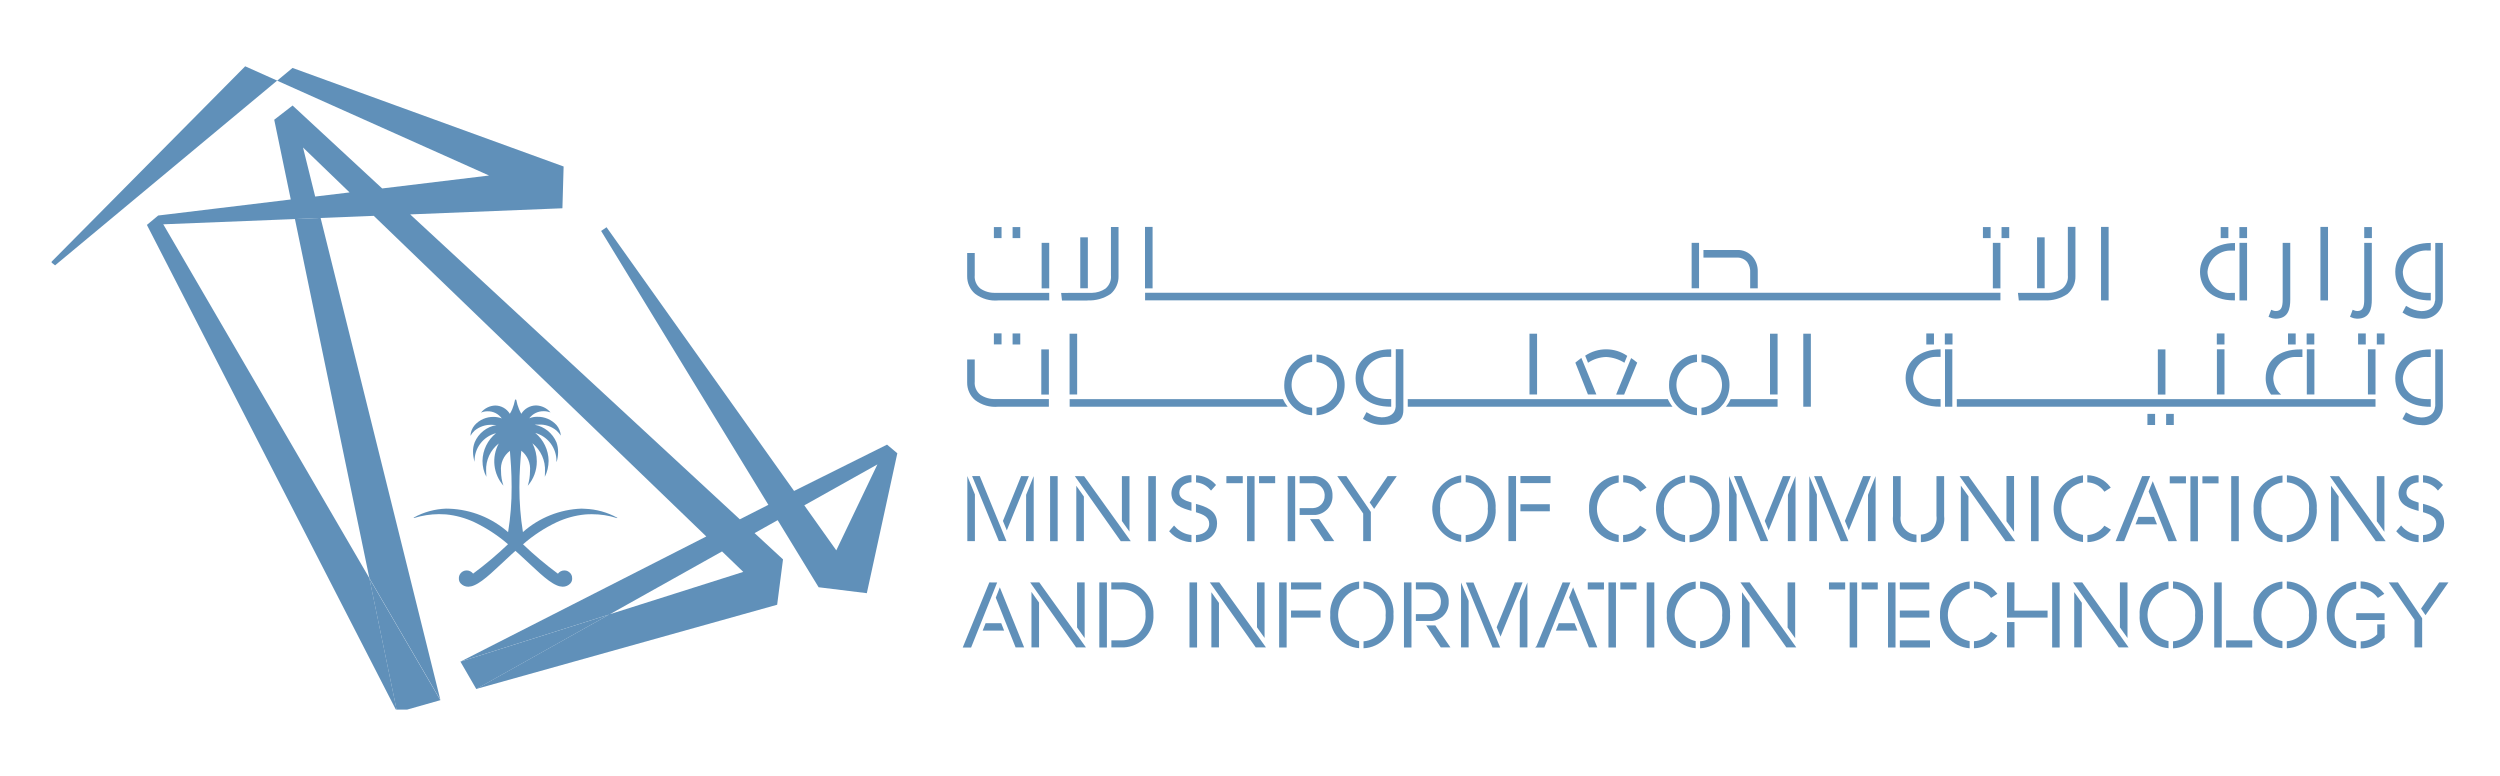 <?xml version="1.0" encoding="utf-8"?>
<!-- Generator: Adobe Illustrator 26.4.1, SVG Export Plug-In . SVG Version: 6.00 Build 0)  -->
<svg version="1.1" id="Group_37" xmlns="http://www.w3.org/2000/svg" xmlns:xlink="http://www.w3.org/1999/xlink" x="0px" y="0px"
	 viewBox="0 0 290 90" style="enable-background:new 0 0 290 90;" xml:space="preserve">
<style type="text/css">
	.st0{fill:#6090B9;}
</style>
<g>
	<g>
		<g>
			<g id="Group_114">
				<path id="Path_324" class="st0" d="M54.14,66.17c-0.07,0-0.13,0.01-0.2,0.02c-0.34,0.08-0.61,0.34-0.69,0.68
					c-0.02,0.07-0.02,0.15-0.02,0.23c-0.01,0.21,0.06,0.41,0.2,0.57c0.23,0.25,0.55,0.39,0.89,0.39C54.55,68.05,54.78,68,55,67.9
					c1.15-0.48,2.59-2,4.34-3.6c0.15-0.13,0.3-0.27,0.45-0.4l0.45,0.4c1.76,1.6,3.2,3.12,4.35,3.6c0.22,0.1,0.45,0.15,0.69,0.16
					c0.34,0,0.66-0.14,0.89-0.39c0.14-0.16,0.21-0.36,0.2-0.57c0-0.08-0.01-0.15-0.02-0.23c-0.08-0.34-0.35-0.6-0.69-0.68
					c-0.07-0.01-0.13-0.02-0.2-0.02c-0.29,0-0.57,0.14-0.74,0.38c-1.42-1.05-2.78-2.19-4.05-3.41c1.18-1.03,2.49-1.89,3.9-2.56
					c1.04-0.48,2.15-0.79,3.29-0.9c0.27-0.03,0.54-0.03,0.82-0.03c0.98,0,1.95,0.15,2.88,0.45h0.01c0.02,0,0.04-0.01,0.04-0.03
					c0-0.01-0.01-0.02-0.02-0.02c-1.15-0.63-2.42-0.98-3.73-1.03l0,0c-0.15-0.01-0.27-0.02-0.4-0.02c-2.51,0.09-4.92,1.05-6.8,2.72
					c-0.28-1.71-0.41-3.45-0.41-5.19c0-1.79,0.13-3.28,0.22-4.25c0.72,0.57,1.1,1.46,1.01,2.38c0,0.57-0.09,1.14-0.26,1.69
					c0.68-0.78,1.05-1.78,1.05-2.82c0-0.74-0.17-1.46-0.51-2.11c0.98,0.8,1.53,2.02,1.46,3.28c0,0.22-0.01,0.43-0.02,0.61
					c0.29-0.57,0.43-1.21,0.44-1.85c-0.02-1.26-0.58-2.44-1.55-3.24c1.47,0.41,2.48,1.76,2.46,3.29c0,0.02,0.01,0.05,0.03,0.06
					c0.1-0.37,0.16-0.76,0.16-1.14s-0.06-0.76-0.19-1.12c-0.45-1.06-1.4-1.83-2.53-2.04c0.16-0.02,0.32-0.02,0.47-0.02
					c0.75-0.03,1.48,0.21,2.06,0.69c0.19,0.18,0.36,0.37,0.51,0.59c-0.04-0.45-0.22-0.89-0.51-1.23c-0.57-0.62-1.37-0.97-2.21-0.95
					c-0.32-0.01-0.64,0.05-0.94,0.17c0.4-0.54,1.03-0.84,1.7-0.82c0.26,0,0.52,0.05,0.76,0.14c-0.42-0.5-1.03-0.79-1.68-0.81
					c-0.7,0.01-1.34,0.37-1.71,0.97c-0.1-0.17-0.18-0.35-0.26-0.53c-0.14-0.34-0.25-0.7-0.32-1.07c-0.01-0.04-0.05-0.07-0.09-0.06
					c-0.03,0.01-0.06,0.03-0.06,0.06c-0.07,0.37-0.18,0.72-0.32,1.07c-0.08,0.19-0.17,0.36-0.28,0.53
					c-0.36-0.59-0.99-0.95-1.68-0.96c-0.65,0.02-1.26,0.32-1.67,0.83c0.24-0.11,0.5-0.16,0.76-0.16c0.66-0.02,1.28,0.3,1.66,0.83
					c-0.3-0.12-0.63-0.18-0.96-0.18c-0.83-0.01-1.62,0.33-2.18,0.95c-0.3,0.35-0.48,0.79-0.5,1.25c0.13-0.23,0.3-0.43,0.49-0.61
					c0.56-0.46,1.26-0.7,1.99-0.67c0.18,0,0.36,0.01,0.54,0.03c-1.13,0.19-2.09,0.95-2.53,2.01c-0.13,0.35-0.2,0.71-0.19,1.08
					c0,0.4,0.07,0.79,0.18,1.18v-0.06c-0.03-1.53,1-2.89,2.49-3.27c-0.97,0.78-1.55,1.96-1.57,3.21c0,0.65,0.15,1.28,0.45,1.85
					c-0.02-0.2-0.03-0.43-0.03-0.69c-0.05-1.24,0.5-2.42,1.47-3.18c-0.86,1.59-0.65,3.54,0.54,4.9c-0.19-0.54-0.28-1.11-0.28-1.69
					c-0.09-0.91,0.3-1.8,1.03-2.35c0.08,0.95,0.2,2.42,0.2,4.19c0.01,1.76-0.13,3.51-0.41,5.24c-1.88-1.66-4.29-2.62-6.8-2.72
					C52,59,51.87,59,51.74,59c-1.31,0.05-2.59,0.4-3.73,1.03c-0.01,0.01-0.02,0.02-0.02,0.03c0,0.02,0.01,0.03,0.03,0.03l0,0h0.01
					c0.93-0.29,1.9-0.44,2.88-0.45c0.27,0,0.54,0.01,0.82,0.03c1.14,0.11,2.25,0.42,3.29,0.9c1.41,0.68,2.73,1.54,3.91,2.56
					c-1.28,1.22-2.63,2.36-4.05,3.41C54.7,66.31,54.43,66.17,54.14,66.17"/>
				<path id="Path_325" class="st0" d="M28.44,7.69L5.99,30.35v0.12l0.4,0.31L32.15,9.35L28.44,7.69z"/>
				<path id="Path_326" class="st0" d="M42.85,67.07l8.24,14.14l-13.9-55.93l-2.98,0.12L42.85,67.07z"/>
				<path id="Path_327" class="st0" d="M47.24,82.31l3.84-1.09l-8.24-14.14L46,82.31H47.24z"/>
				<path id="Path_328" class="st0" d="M104.09,52.58l-1.2-1.01v0.01l-10.78,5.37L70.36,26.36l-0.63,0.43l19.4,31.77l0,0l0,0
					l-3.31,1.68l0,0L47.58,24.87l17.66-0.71l-8.5-3.8l0,0l8.5,3.8l0.14-4.85h-0.01L33.93,7.88l-1.78,1.48l24.58,11l-12.4,1.5l0,0
					l0,0l-10.39-9.62l-2.13,1.65l0,0l1.92,9.25L18.35,25l0,0l-1.31,1.09l0,0L45.91,82.3h0.1l-3.16-15.23L18.94,26.02l0,0l-0.46-0.78
					l0.45,0.78l15.27-0.61l2.97-0.12l0,0l6.19-0.25l-2.82-2.72l0,0l2.82,2.72l4.21-0.17l0,0l-4.21,0.17l38.57,37.19L53.41,76.75
					l17.3-5.48l13.04-7.3l1.66-2.98l-1.66,2.97l2.47,2.38l-15.51,4.92l-15.47,8.66l34.91-9.77l0,0l0.68-5.26l-4.61,1.46l4.61-1.46
					l-3.3-3.05l0,0l2.68-1.5l0,0l3.09-1.72l0,0l-3.09,1.72l4.75,7.78l5.59,0.69l-3.54-4.97l-3.71-5.22l8.48-4.75l-4.77,9.97
					l3.54,4.98L104.09,52.58l-2.3,1.29L104.09,52.58z M36.56,22.8l0.57,2.31L36.56,22.8L36.56,22.8l-1.41-5.69l5.4,5.21L36.56,22.8z
					"/>
				<path id="Path_329" class="st0" d="M53.41,76.75l1.84,3.18l15.46-8.66L53.41,76.75z"/>
				<path id="Path_330" class="st0" d="M184.33,59.01c-0.09,2.01,1.43,3.73,3.44,3.87v-0.83c-1.68-0.31-2.79-1.93-2.47-3.61
					c0.23-1.26,1.22-2.24,2.47-2.47v-0.83C185.77,55.29,184.25,57,184.33,59.01"/>
				<path id="Path_331" class="st0" d="M209.88,62.77h0.88v-5.41l-0.88-2.13V62.77z"/>
				<path id="Path_332" class="st0" d="M195.47,62.07c-1.5-0.19-2.58-1.54-2.44-3.05c-0.15-1.51,0.93-2.86,2.44-3.05v-0.81
					c-2.13,0.29-3.63,2.26-3.34,4.39c0.24,1.74,1.6,3.1,3.34,3.34V62.07z"/>
				<path id="Path_333" class="st0" d="M200.57,62.77h0.88v-5.41l-0.88-2.13V62.77z"/>
				<path id="Path_334" class="st0" d="M112.21,62.77h0.88v-5.41l-0.88-2.14V62.77z"/>
				<path id="Path_335" class="st0" d="M190.18,61.07c-0.45,0.6-1.15,0.96-1.9,0.99v0.83c1.03-0.02,2-0.51,2.63-1.33l0.09-0.12
					l-0.76-0.47L190.18,61.07z"/>
				<path id="Path_336" class="st0" d="M116.75,62.77l-3.1-7.55h-0.89l3.1,7.54L116.75,62.77z"/>
				<rect id="Rectangle_96" x="121.81" y="55.23" class="st0" width="0.88" height="7.55"/>
				<path id="Path_337" class="st0" d="M119.35,55.23h-0.9l-2.11,5.2l0.45,1.09L119.35,55.23z"/>
				<path id="Path_338" class="st0" d="M159.02,62.77v-3.38l-2.84-4.16h-1.06l3.01,4.34v3.2H159.02z"/>
				<path id="Path_339" class="st0" d="M141.06,56.26l-0.07-0.08c-0.58-0.64-1.39-1.02-2.25-1.05v0.83
					c0.64,0.05,1.22,0.36,1.64,0.84l0.1,0.11L141.06,56.26z"/>
				<path id="Path_340" class="st0" d="M154.57,57.49c0.05-1.2-0.89-2.22-2.09-2.27l0,0c-0.08,0-0.17,0-0.25,0.01h-1.47v0.83h1.41
					c0.76-0.06,1.43,0.51,1.49,1.28c0,0.05,0,0.11,0,0.16c0.03,0.76-0.57,1.41-1.33,1.44c-0.05,0-0.11,0-0.16,0h-1.41v0.79h1.88
					C153.77,59.6,154.62,58.62,154.57,57.49"/>
				<path id="Path_341" class="st0" d="M138.73,62.07v0.83c1.79-0.1,2.45-1.18,2.45-2.18c0-1.55-1.34-1.96-2.45-2.27v0.97
					c0.88,0.26,1.54,0.56,1.54,1.35C140.27,61.35,139.85,61.99,138.73,62.07"/>
				<path id="Path_342" class="st0" d="M153.02,60.22h-1.06l1.69,2.55h1.12L153.02,60.22z"/>
				<rect id="Rectangle_97" x="144.66" y="55.23" class="st0" width="0.87" height="7.55"/>
				<rect id="Rectangle_98" x="142.26" y="55.23" class="st0" width="1.9" height="0.82"/>
				<rect id="Rectangle_99" x="149.37" y="55.23" class="st0" width="0.87" height="7.55"/>
				<path id="Path_343" class="st0" d="M125.73,57.6l-0.88-1.25v6.42h0.88V57.6z"/>
				<rect id="Rectangle_100" x="146.05" y="55.23" class="st0" width="1.87" height="0.82"/>
				<path id="Path_344" class="st0" d="M130.14,55.23v5.21l0.88,1.23v-6.44H130.14z"/>
				<path id="Path_345" class="st0" d="M124.68,55.23l5.33,7.55h1.16l-5.41-7.54L124.68,55.23z"/>
				<path id="Path_346" class="st0" d="M138.21,55.94v-0.82c-1.21-0.07-2.26,0.85-2.33,2.06c0,1.39,1.22,1.77,2.33,2.08l0,0v-0.97
					c-0.81-0.23-1.41-0.49-1.41-1.14S137.38,56.01,138.21,55.94"/>
				<path id="Path_347" class="st0" d="M158.88,58.28l0.52,0.75l2.63-3.8h-1.07L158.88,58.28z"/>
				<path id="Path_348" class="st0" d="M138.21,62.06c-0.74-0.07-1.43-0.43-1.92-0.99l-0.1-0.11l-0.57,0.66l0.07,0.08
					c0.64,0.73,1.55,1.16,2.52,1.19V62.06z"/>
				<rect id="Rectangle_101" x="133.2" y="55.23" class="st0" width="0.88" height="7.55"/>
				<path id="Path_349" class="st0" d="M119.91,55.23l-0.88,2.17l-0.01,5.37h0.89V55.23z"/>
				<rect id="Rectangle_102" x="251.69" y="55.25" class="st0" width="1.88" height="0.82"/>
				<path id="Path_350" class="st0" d="M261.42,59.02c-0.14,1.99,1.36,3.72,3.35,3.87v-0.82c-1.5-0.19-2.58-1.54-2.44-3.05
					c-0.15-1.51,0.93-2.86,2.44-3.05v-0.81C262.78,55.3,261.28,57.03,261.42,59.02"/>
				<path id="Path_351" class="st0" d="M252.52,62.77l-2.8-6.95l-0.48,1.19l2.3,5.77L252.52,62.77z"/>
				<path id="Path_352" class="st0" d="M244.04,56.94l0.07,0.1l0.74-0.48l-0.09-0.11c-0.63-0.82-1.6-1.3-2.63-1.33v0.83
					C242.89,55.98,243.59,56.35,244.04,56.94"/>
				<path id="Path_353" class="st0" d="M242.14,62.89c1.04-0.02,2.01-0.51,2.64-1.33l0.09-0.12l-0.76-0.46l-0.07,0.09
					c-0.45,0.6-1.15,0.96-1.9,0.99V62.89z"/>
				<rect id="Rectangle_103" x="235.6" y="55.23" class="st0" width="0.88" height="7.55"/>
				<path id="Path_354" class="st0" d="M210.43,55.23l0.05,0.12l3.02,7.35l0.03,0.08h0.89l-3.1-7.55H210.43z"/>
				<path id="Path_355" class="st0" d="M249.87,59.96h-1.81l-0.34,0.86h2.49L249.87,59.96z"/>
				<path id="Path_356" class="st0" d="M271.28,57.58l-0.88-1.24v6.44h0.88V57.58z"/>
				<rect id="Rectangle_104" x="258.82" y="55.23" class="st0" width="0.88" height="7.55"/>
				<rect id="Rectangle_105" x="255.48" y="55.25" class="st0" width="1.87" height="0.82"/>
				<path id="Path_357" class="st0" d="M276.59,55.23h-0.88v5.23l0.88,1.23V55.23z"/>
				<path id="Path_358" class="st0" d="M270.26,55.23l5.33,7.55h1.15l-5.41-7.54L270.26,55.23z"/>
				<path id="Path_359" class="st0" d="M265.39,55.14l-0.11-0.01v0.82c1.53,0.11,2.68,1.45,2.57,2.98c0,0.03,0,0.05-0.01,0.08
					c0.15,1.54-0.97,2.91-2.51,3.06l-0.06,0.01v0.82c2.01-0.08,3.56-1.78,3.48-3.79l-0.01-0.1
					C268.89,57.02,267.39,55.28,265.39,55.14"/>
				<path id="Path_360" class="st0" d="M248.49,55.23l-3.01,7.37l-0.07,0.17h0.99l3.02-7.55L248.49,55.23z"/>
				<rect id="Rectangle_106" x="254.09" y="55.25" class="st0" width="0.87" height="7.54"/>
				<path id="Path_361" class="st0" d="M220.46,60.04c0-0.07,0.01-0.13,0.02-0.2v-4.61h-0.89v4.62c-0.18,1.5,0.89,2.85,2.39,3.03
					c0.11,0.01,0.22,0.02,0.33,0.02v-0.88C221.25,61.98,220.42,61.09,220.46,60.04L220.46,60.04"/>
				<path id="Path_362" class="st0" d="M233.63,61.69v-6.47h-0.88v5.24L233.63,61.69z"/>
				<path id="Path_363" class="st0" d="M204.23,62.77h0.89l-3.1-7.55h-0.89l3.07,7.47L204.23,62.77z"/>
				<path id="Path_364" class="st0" d="M241.63,62.05c-1.68-0.31-2.79-1.93-2.47-3.61c0.23-1.26,1.22-2.24,2.47-2.47v-0.83
					c-2.14,0.27-3.65,2.22-3.38,4.36c0.22,1.76,1.61,3.15,3.38,3.38V62.05z"/>
				<path id="Path_365" class="st0" d="M207.06,56.86l0.66-1.63h-0.9l-2.11,5.2l0.45,1.09L207.06,56.86z"/>
				<path id="Path_366" class="st0" d="M225.52,59.85v-4.62h-0.89v4.61c0.15,1.04-0.58,2.01-1.62,2.15l0,0
					c-0.06,0.01-0.13,0.01-0.19,0.02v0.88c1.5,0,2.72-1.21,2.72-2.71C225.54,60.06,225.53,59.95,225.52,59.85"/>
				<path id="Path_367" class="st0" d="M217.02,55.23h-0.9l-2.11,5.2l0.45,1.09l1.9-4.65L217.02,55.23z"/>
				<path id="Path_368" class="st0" d="M208.28,55.23l-0.88,2.17l-0.01,5.37h0.89V55.23z"/>
				<path id="Path_369" class="st0" d="M170.07,62.07l-0.05,0.01v0.81c2.01-0.08,3.56-1.78,3.48-3.79c0-0.03,0-0.07-0.01-0.1
					c0.14-2-1.37-3.74-3.37-3.88l0,0c-0.04,0-0.07,0-0.1-0.01v0.83c1.53,0.11,2.68,1.45,2.57,2.98l0,0c0,0.03,0,0.05-0.01,0.07
					C172.73,60.54,171.6,61.92,170.07,62.07"/>
				<path id="Path_370" class="st0" d="M216.68,62.77h0.89v-7.54l-0.88,2.17L216.68,62.77z"/>
				<path id="Path_371" class="st0" d="M169.5,55.96v-0.82c-2.13,0.3-3.62,2.27-3.32,4.4c0.24,1.73,1.6,3.08,3.32,3.32v-0.82
					c-1.51-0.18-2.59-1.54-2.44-3.05C166.91,57.5,167.99,56.14,169.5,55.96"/>
				<path id="Path_372" class="st0" d="M188.29,55.12v0.83c0.75,0.03,1.44,0.4,1.9,0.99l0.07,0.1l0.74-0.48l-0.09-0.11
					C190.29,55.63,189.33,55.14,188.29,55.12"/>
				<path id="Path_373" class="st0" d="M196.03,62.08h-0.04v0.82c2.01-0.08,3.56-1.78,3.48-3.79c0-0.03,0-0.07,0-0.1
					c0.14-2-1.37-3.74-3.37-3.88H196l0,0v0.82c1.53,0.11,2.68,1.45,2.57,2.98l0,0c0,0.02,0,0.05-0.01,0.07
					c0.15,1.54-0.98,2.91-2.52,3.06l0,0"/>
				<rect id="Rectangle_107" x="176.37" y="55.22" class="st0" width="3.49" height="0.82"/>
				<path id="Path_374" class="st0" d="M228.36,55.23h-1.05l5.33,7.55h1.13L228.36,55.23z"/>
				<path id="Path_375" class="st0" d="M227.46,56.33v6.44h0.88v-5.2L227.46,56.33z"/>
				<rect id="Rectangle_108" x="174.98" y="55.22" class="st0" width="0.88" height="7.55"/>
				<rect id="Rectangle_109" x="176.37" y="58.49" class="st0" width="3.41" height="0.82"/>
				<path id="Path_376" class="st0" d="M280.56,55.95v-0.82c-1.21-0.08-2.26,0.85-2.33,2.06l0,0c0,1.39,1.22,1.77,2.33,2.08V58.3
					c-0.81-0.24-1.41-0.49-1.41-1.14S279.72,56.01,280.56,55.95"/>
				<path id="Path_377" class="st0" d="M281.07,55.13v0.83c0.64,0.05,1.23,0.36,1.64,0.84l0.09,0.11l0.59-0.65l-0.08-0.08
					C282.74,55.54,281.93,55.17,281.07,55.13"/>
				<path id="Path_378" class="st0" d="M278.53,60.95l-0.57,0.67l0.07,0.08c0.64,0.73,1.55,1.17,2.53,1.19v-0.83
					c-0.75-0.07-1.44-0.43-1.93-0.99L278.53,60.95z"/>
				<path id="Path_379" class="st0" d="M283.52,60.71c0-1.55-1.34-1.96-2.45-2.27v0.97c0.88,0.26,1.54,0.56,1.54,1.35
					c0,0.59-0.41,1.24-1.54,1.31v0.83C282.87,62.8,283.52,61.72,283.52,60.71"/>
				<rect id="Rectangle_110" x="137.98" y="67.56" class="st0" width="0.88" height="7.55"/>
				<rect id="Rectangle_111" x="191.02" y="67.56" class="st0" width="0.88" height="7.55"/>
				<path id="Path_380" class="st0" d="M277.09,67.56l2.99,4.34v3.2h0.89v-3.38l-2.81-4.16H277.09z"/>
				<path id="Path_381" class="st0" d="M282.95,67.56l-2.11,3.04l0.52,0.76l2.66-3.8H282.95z"/>
				<path id="Path_382" class="st0" d="M170.03,67.56l0.05,0.12l3.02,7.35l0.03,0.08h0.89l-3.1-7.54h-0.89V67.56z"/>
				<path id="Path_383" class="st0" d="M175.72,67.56l-2.11,5.2l0.45,1.09l1.9-4.65l0.66-1.64L175.72,67.56z"/>
				<path id="Path_384" class="st0" d="M169.48,67.56v7.54h0.88v-5.41L169.48,67.56L169.48,67.56z"/>
				<path id="Path_385" class="st0" d="M176.29,75.1h0.89v-7.54l-0.88,2.17L176.29,75.1z"/>
				<rect id="Rectangle_112" x="186.58" y="67.56" class="st0" width="0.87" height="7.55"/>
				<rect id="Rectangle_113" x="187.96" y="67.56" class="st0" width="1.87" height="0.82"/>
				<rect id="Rectangle_114" x="184.18" y="67.56" class="st0" width="1.88" height="0.82"/>
				<path id="Path_386" class="st0" d="M154.31,71.33c-0.14,1.99,1.36,3.71,3.35,3.86v-0.82c-1.68-0.38-2.74-2.05-2.36-3.73
					c0.27-1.18,1.18-2.09,2.36-2.36v-0.82C155.67,67.62,154.18,69.34,154.31,71.33"/>
				<path id="Path_387" class="st0" d="M158.28,67.46l-0.11-0.01v0.82c1.53,0.11,2.69,1.45,2.57,2.99l0,0c0,0.02,0,0.05-0.01,0.07
					c0.15,1.54-0.97,2.91-2.51,3.06h-0.01h-0.04v0.81c2-0.08,3.56-1.77,3.48-3.78c0-0.04,0-0.07-0.01-0.11
					C161.79,69.33,160.28,67.59,158.28,67.46"/>
				<path id="Path_388" class="st0" d="M193.35,71.33c-0.13,1.99,1.36,3.71,3.35,3.86v-0.82c-1.68-0.38-2.74-2.05-2.36-3.73
					c0.27-1.18,1.18-2.09,2.36-2.36v-0.82C194.71,67.62,193.21,69.34,193.35,71.33"/>
				<path id="Path_389" class="st0" d="M197.32,67.46l-0.11-0.01v0.82c1.53,0.11,2.69,1.45,2.57,2.99l0,0c0,0.02,0,0.05-0.01,0.07
					c0.15,1.54-0.97,2.91-2.51,3.06h-0.01h-0.04v0.81c2-0.08,3.56-1.77,3.48-3.78c0-0.04,0-0.07-0.01-0.11
					C200.83,69.33,199.32,67.59,197.32,67.46"/>
				<rect id="Rectangle_115" x="220.38" y="74.28" class="st0" width="3.5" height="0.83"/>
				<path id="Path_390" class="st0" d="M115.51,69.33l2.3,5.77h0.99l-2.82-6.97L115.51,69.33z"/>
				<path id="Path_391" class="st0" d="M114.33,72.29l-0.34,0.86h2.49l-0.34-0.86H114.33z"/>
				<path id="Path_392" class="st0" d="M114.76,67.56l-3.01,7.37l-0.07,0.18h0.97l3.02-7.54L114.76,67.56z"/>
				<path id="Path_393" class="st0" d="M125.82,67.56h-0.88v5.23l0.88,1.23V67.56z"/>
				<path id="Path_394" class="st0" d="M119.5,67.56l5.33,7.54h1.14l-5.41-7.54H119.5z"/>
				<path id="Path_395" class="st0" d="M119.65,75.1h0.88v-5.2l-0.88-1.24V75.1z"/>
				<path id="Path_396" class="st0" d="M202.07,75.1h0.88v-5.16l-0.88-1.25V75.1z"/>
				<path id="Path_397" class="st0" d="M208.24,67.56h-0.88v5.24l0.88,1.23V67.56z"/>
				<path id="Path_398" class="st0" d="M201.89,67.56l5.29,7.49l0.04,0.05h1.15l-5.41-7.54H201.89z"/>
				<path id="Path_399" class="st0" d="M245.91,72.78l0.88,1.23v-6.45h-0.88V72.78z"/>
				<path id="Path_400" class="st0" d="M240.47,67.56l5.3,7.54h1.15l-5.38-7.54H240.47z"/>
				<path id="Path_401" class="st0" d="M240.61,75.1h0.88v-5.18l-0.88-1.24V75.1z"/>
				<path id="Path_402" class="st0" d="M145.81,67.56v5.21l0.88,1.23v-6.44H145.81z"/>
				<path id="Path_403" class="st0" d="M140.52,75.1h0.88v-5.16l-0.88-1.24V75.1z"/>
				<path id="Path_404" class="st0" d="M140.34,67.56l5.29,7.49l0.04,0.05h1.18l-5.41-7.54H140.34z"/>
				<rect id="Rectangle_116" x="127.52" y="67.56" class="st0" width="0.88" height="7.55"/>
				<path id="Path_405" class="st0" d="M130.39,67.55c-0.14-0.01-0.27,0-0.41,0.01h-1.07v0.82h1.07c1.51-0.09,2.81,1.05,2.9,2.56
					l0,0c0.01,0.1,0.01,0.21,0,0.32c0.14,1.53-0.99,2.88-2.51,3.01l0,0c-0.13,0.01-0.26,0.01-0.38,0.01h-1.07v0.82h1.07
					c2,0.11,3.71-1.42,3.81-3.42l0,0c0.01-0.14,0.01-0.28,0-0.42C133.87,69.29,132.35,67.63,130.39,67.55"/>
				<rect id="Rectangle_117" x="148.38" y="67.56" class="st0" width="0.87" height="7.55"/>
				<rect id="Rectangle_118" x="149.76" y="67.56" class="st0" width="3.5" height="0.82"/>
				<rect id="Rectangle_119" x="149.76" y="70.82" class="st0" width="3.42" height="0.82"/>
				<path id="Path_406" class="st0" d="M168.05,69.82c0.05-1.2-0.89-2.22-2.09-2.27l0,0c-0.08,0-0.17,0-0.25,0h-1.47v0.82h1.41
					c0.76-0.06,1.43,0.51,1.49,1.28c0,0.05,0,0.11,0,0.16c0.03,0.76-0.56,1.4-1.33,1.43l0,0c-0.05,0-0.11,0-0.16,0h-1.41v0.79h1.88
					C167.25,71.93,168.1,70.96,168.05,69.82"/>
				<path id="Path_407" class="st0" d="M165.44,72.55l1.69,2.55h1.12l-1.75-2.55H165.44z"/>
				<rect id="Rectangle_120" x="162.86" y="67.56" class="st0" width="0.87" height="7.55"/>
				<path id="Path_408" class="st0" d="M180.82,72.29l-0.34,0.86h2.51l-0.34-0.86H180.82z"/>
				<path id="Path_409" class="st0" d="M182.01,69.31l2.31,5.79h0.97l-2.81-6.97L182.01,69.31z"/>
				<path id="Path_410" class="st0" d="M181.26,67.56l-3.02,7.37l-0.16,0.18h1.06l3.02-7.54L181.26,67.56z"/>
				<path id="Path_411" class="st0" d="M233.68,67.55h-0.87v4.09h4.71v-0.81h-3.85L233.68,67.55L233.68,67.55z"/>
				<rect id="Rectangle_121" x="232.81" y="72.16" class="st0" width="0.87" height="2.94"/>
				<path id="Path_412" class="st0" d="M275.83,69.36l0.75-0.48l-0.09-0.11c-0.64-0.82-1.62-1.31-2.66-1.33v0.82
					c0.76,0.03,1.46,0.4,1.92,1L275.83,69.36z"/>
				<rect id="Rectangle_122" x="273.32" y="71.13" class="st0" width="3.29" height="0.79"/>
				<path id="Path_413" class="st0" d="M275.76,73.58c-0.51,0.52-1.2,0.81-1.92,0.82v0.82c1.05,0.01,2.05-0.44,2.75-1.23l0.03-0.04
					v-1.52h-0.86V73.58z"/>
				<path id="Path_414" class="st0" d="M269.91,71.34c-0.09,2,1.42,3.7,3.41,3.86v-0.83c-1.68-0.33-2.77-1.96-2.44-3.63
					c0.24-1.23,1.21-2.19,2.44-2.44v-0.83C271.33,67.63,269.82,69.34,269.91,71.34"/>
				<rect id="Rectangle_123" x="258.23" y="74.28" class="st0" width="3.03" height="0.83"/>
				<rect id="Rectangle_124" x="214.56" y="67.56" class="st0" width="0.87" height="7.55"/>
				<rect id="Rectangle_125" x="215.95" y="67.56" class="st0" width="1.87" height="0.82"/>
				<rect id="Rectangle_126" x="212.16" y="67.56" class="st0" width="1.88" height="0.82"/>
				<rect id="Rectangle_127" x="219.01" y="67.56" class="st0" width="0.87" height="7.55"/>
				<rect id="Rectangle_128" x="220.38" y="70.82" class="st0" width="3.42" height="0.82"/>
				<rect id="Rectangle_129" x="220.38" y="67.56" class="st0" width="3.42" height="0.82"/>
				<rect id="Rectangle_130" x="238.05" y="67.56" class="st0" width="0.87" height="7.55"/>
				<rect id="Rectangle_131" x="256.85" y="67.56" class="st0" width="0.87" height="7.55"/>
				<path id="Path_415" class="st0" d="M261.41,71.33c-0.14,1.99,1.36,3.72,3.35,3.86v-0.82c-1.68-0.38-2.74-2.05-2.36-3.73
					c0.27-1.18,1.18-2.09,2.36-2.36v-0.82C262.77,67.61,261.27,69.34,261.41,71.33"/>
				<path id="Path_416" class="st0" d="M265.37,67.45l-0.1-0.01v0.83c1.53,0.11,2.68,1.45,2.57,2.98c0,0.03,0,0.05-0.01,0.07
					c0.15,1.54-0.97,2.91-2.51,3.06h-0.01h-0.04v0.82c2.01-0.08,3.56-1.78,3.48-3.79l0,0l-0.01-0.1
					C268.88,69.32,267.37,67.58,265.37,67.45"/>
				<path id="Path_417" class="st0" d="M248.2,71.33c-0.14,1.99,1.36,3.71,3.35,3.86v-0.82c-1.68-0.38-2.74-2.05-2.36-3.73
					c0.27-1.18,1.18-2.09,2.36-2.36v-0.82C249.56,67.61,248.07,69.34,248.2,71.33"/>
				<path id="Path_418" class="st0" d="M252.17,67.45l-0.1-0.01v0.83c1.53,0.11,2.68,1.45,2.57,2.98l0,0c0,0.03,0,0.05-0.01,0.08
					c0.15,1.54-0.98,2.91-2.52,3.06h-0.04v0.82c2.01-0.08,3.56-1.78,3.48-3.78l0,0c0-0.03,0-0.07-0.01-0.1
					C255.68,69.32,254.17,67.58,252.17,67.45"/>
				<path id="Path_419" class="st0" d="M225.04,71.33c-0.09,2.01,1.43,3.72,3.44,3.87v-0.83c-1.68-0.31-2.79-1.93-2.48-3.61
					c0.23-1.26,1.22-2.24,2.48-2.48v-0.83C226.48,67.61,224.95,69.32,225.04,71.33"/>
				<path id="Path_420" class="st0" d="M230.89,69.26l0.07,0.1l0.74-0.48l-0.09-0.11c-0.63-0.82-1.6-1.3-2.63-1.32v0.82
					C229.74,68.3,230.44,68.67,230.89,69.26"/>
				<path id="Path_421" class="st0" d="M230.88,73.39c-0.45,0.6-1.15,0.96-1.9,0.99v0.82c1.04-0.02,2-0.52,2.63-1.34l0.1-0.11
					l-0.76-0.47L230.88,73.39z"/>
				<rect id="Rectangle_132" x="177.42" y="38.71" class="st0" width="0.88" height="7.05"/>
				<path id="Path_422" class="st0" d="M283.35,47.38c0.01-0.1,0.02-0.2,0.02-0.29v-6.56h-0.88v6.56c0,0.02-0.01,0.03-0.01,0.05
					c-0.01,0.04-0.01,0.07-0.02,0.11c-0.08,0.74-0.64,1.18-1.6,1.18c-0.58-0.03-1.13-0.21-1.62-0.52l-0.15-0.08l-0.41,0.78
					l0.15,0.08c0.59,0.39,1.28,0.6,1.99,0.62C282.05,49.47,283.18,48.61,283.35,47.38"/>
				<path id="Path_423" class="st0" d="M148.86,46.37L148.86,46.37l-0.03-0.07h-24.75v0.88h25.29l-0.14-0.19
					C149.09,46.8,148.96,46.59,148.86,46.37"/>
				<path id="Path_424" class="st0" d="M188.4,45.77l1.47-3.58l0.05-0.12l-0.1-0.08c-0.16-0.14-0.33-0.26-0.5-0.38l-0.11-0.07
					l-1.74,4.23H188.4z"/>
				<path id="Path_425" class="st0" d="M183.33,41.6c-0.19,0.14-0.35,0.27-0.5,0.39l-0.09,0.08l1.46,3.69h0.98l-1.74-4.24
					L183.33,41.6z"/>
				<path id="Path_426" class="st0" d="M183.88,41.26l0.33,0.82c0.63-0.42,1.36-0.65,2.11-0.67c0.75,0.04,1.48,0.27,2.11,0.67l0,0
					l0.33-0.8C187.3,40.27,185.36,40.27,183.88,41.26"/>
				<path id="Path_427" class="st0" d="M281.62,41.41h0.35v-0.88h-0.02c-2.49,0-4.1,1.31-4.1,3.33c0,2.08,1.53,3.33,4.1,3.33h0.02
					V46.3h-0.35c-2.14,0-2.89-1.32-2.89-2.45C278.87,42.39,280.15,41.3,281.62,41.41"/>
				<path id="Path_428" class="st0" d="M196.85,48.17V47.3c-1.47-0.16-2.53-1.47-2.37-2.94c0.13-1.25,1.12-2.24,2.37-2.37v-0.87
					c-0.26,0.01-0.51,0.05-0.76,0.12c-0.91,0.28-1.67,0.91-2.1,1.76l0,0c-0.26,0.52-0.39,1.09-0.38,1.66
					C193.57,46.51,195,48.06,196.85,48.17"/>
				<rect id="Rectangle_133" x="225.62" y="40.52" class="st0" width="0.85" height="6.66"/>
				<rect id="Rectangle_134" x="225.6" y="38.68" class="st0" width="0.89" height="1.28"/>
				<rect id="Rectangle_135" x="132.83" y="33.96" class="st0" width="99.22" height="0.88"/>
				<rect id="Rectangle_136" x="249.1" y="48.01" class="st0" width="0.89" height="1.29"/>
				<rect id="Rectangle_137" x="226.99" y="46.3" class="st0" width="48.57" height="0.88"/>
				<rect id="Rectangle_138" x="251.27" y="48.01" class="st0" width="0.89" height="1.29"/>
				<rect id="Rectangle_139" x="223.45" y="38.68" class="st0" width="0.89" height="1.28"/>
				<path id="Path_429" class="st0" d="M281.95,34.85h0.02v-0.88h-0.35c-2.13,0-2.89-1.32-2.89-2.46c0.14-1.47,1.42-2.55,2.89-2.45
					h0.35v-0.88h-0.02c-2.49,0-4.1,1.31-4.1,3.34C277.85,33.6,279.38,34.85,281.95,34.85"/>
				<path id="Path_430" class="st0" d="M193.87,46.99c-0.14-0.2-0.26-0.4-0.37-0.62l0,0l-0.03-0.07H163.3v0.88h30.71L193.87,46.99z"
					/>
				<path id="Path_431" class="st0" d="M224.75,41.4h0.36v-0.88h-0.02c-2.38,0-4.04,1.37-4.04,3.33c0,1.61,1.06,3.33,4.04,3.33h0.02
					v-0.89h-0.36c-1.4,0.16-2.66-0.84-2.82-2.24c-0.01-0.07-0.01-0.14-0.01-0.21C222.04,42.4,223.3,41.31,224.75,41.4"/>
				<path id="Path_432" class="st0" d="M279.25,35.56l-0.15-0.08l-0.41,0.78l0.14,0.08c0.59,0.39,1.28,0.6,1.99,0.62
					c1.23,0.16,2.37-0.7,2.53-1.93c0.01-0.1,0.02-0.19,0.02-0.29v-6.56h-0.88v6.56c0,0.02,0,0.04-0.01,0.06v0.09h-0.02
					c-0.07,0.75-0.63,1.2-1.6,1.2C280.29,36.05,279.73,35.87,279.25,35.56"/>
				<rect id="Rectangle_140" x="275.71" y="38.68" class="st0" width="0.89" height="1.28"/>
				<path id="Path_433" class="st0" d="M126.15,34.85c0.96,0.04,1.9-0.22,2.69-0.76l0,0c0.59-0.51,0.93-1.27,0.91-2.05v-5.71h-0.88
					v5.6c0.06,0.59-0.18,1.17-0.64,1.55c-0.46,0.31-1,0.48-1.55,0.49h-1.52l-2.07,0.01l0.1,0.88h2.96
					C126.15,34.86,126.15,34.85,126.15,34.85z"/>
				<rect id="Rectangle_141" x="124.07" y="38.71" class="st0" width="0.88" height="7.05"/>
				<rect id="Rectangle_142" x="196.23" y="28.17" class="st0" width="0.86" height="5.27"/>
				<rect id="Rectangle_143" x="230.02" y="26.34" class="st0" width="0.89" height="1.28"/>
				<rect id="Rectangle_144" x="125.31" y="27.53" class="st0" width="0.88" height="5.91"/>
				<rect id="Rectangle_145" x="132.82" y="26.32" class="st0" width="0.88" height="7.13"/>
				<path id="Path_434" class="st0" d="M202.67,30.39c0.26,0.37,0.39,0.82,0.35,1.27v1.79h0.88v-1.93c0.02-0.62-0.18-1.22-0.57-1.7
					c-0.45-0.55-1.14-0.86-1.85-0.82h-3.88v0.88h3.95C201.98,29.88,202.39,30.07,202.67,30.39"/>
				<rect id="Rectangle_146" x="243.72" y="26.32" class="st0" width="0.88" height="8.53"/>
				<rect id="Rectangle_147" x="236.3" y="27.53" class="st0" width="0.88" height="5.91"/>
				<path id="Path_435" class="st0" d="M237.15,34.85c0.96,0.04,1.9-0.22,2.69-0.76c0.59-0.51,0.93-1.27,0.91-2.05v-5.72h-0.88v5.6
					c0.06,0.59-0.18,1.17-0.64,1.55c-0.51,0.35-1.12,0.52-1.74,0.5h-3.41l0.1,0.88L237.15,34.85z"/>
				<rect id="Rectangle_148" x="231.17" y="28.17" class="st0" width="0.88" height="5.28"/>
				<rect id="Rectangle_149" x="232.18" y="26.34" class="st0" width="0.89" height="1.28"/>
				<path id="Path_436" class="st0" d="M115.8,34.85h5.91v-0.88h-6.25c-0.62,0.02-1.23-0.15-1.74-0.5l0,0
					c-0.46-0.37-0.71-0.96-0.65-1.55v-2.57h-0.88v2.68c-0.01,0.79,0.32,1.54,0.92,2.05C113.89,34.66,114.84,34.94,115.8,34.85"/>
				<path id="Path_437" class="st0" d="M199.55,47.24l0.06-0.05c0.21-0.21,0.39-0.44,0.53-0.7l0.1-0.18l0,0
					c0.04-0.08,0.07-0.15,0.11-0.23c0.01-0.03,0.02-0.06,0.03-0.09l0.02-0.05c0.03-0.07,0.05-0.14,0.07-0.21
					c0.1-0.35,0.15-0.7,0.15-1.06c0.01-0.67-0.17-1.32-0.5-1.9c-0.34-0.57-0.85-1.02-1.45-1.31c-0.41-0.19-0.85-0.3-1.3-0.33v0.88
					c1.46,0.15,2.52,1.46,2.37,2.92c-0.13,1.25-1.12,2.24-2.37,2.37v0.87c0.49-0.03,0.96-0.15,1.4-0.37l0.03-0.01l0.05-0.03
					l0.05-0.03c0.06-0.03,0.13-0.07,0.19-0.11l0.06-0.04c0.07-0.05,0.15-0.1,0.22-0.16c0.05-0.04,0.09-0.08,0.16-0.14L199.55,47.24z
					"/>
				<rect id="Rectangle_150" x="117.46" y="38.68" class="st0" width="0.89" height="1.28"/>
				<path id="Path_438" class="st0" d="M115.8,47.18h5.87v-0.89h-6.21c-0.62,0.02-1.23-0.15-1.74-0.5l0,0
					c-0.46-0.37-0.71-0.95-0.65-1.54V41.7h-0.88v2.67c-0.01,0.78,0.32,1.53,0.92,2.04C113.89,47,114.84,47.27,115.8,47.18"/>
				<path id="Path_439" class="st0" d="M161.9,47.08v0.11c-0.06,0.77-0.65,1.22-1.62,1.22c-0.58-0.03-1.14-0.21-1.62-0.52
					l-0.15-0.08l-0.41,0.78l0.15,0.08c0.59,0.39,1.28,0.6,1.99,0.62c1.26,0,2.55-0.2,2.55-1.72v-7.06h-0.88L161.9,47.08z"/>
				<rect id="Rectangle_151" x="120.79" y="40.53" class="st0" width="0.88" height="5.24"/>
				<rect id="Rectangle_152" x="117.46" y="26.34" class="st0" width="0.89" height="1.28"/>
				<rect id="Rectangle_153" x="209.18" y="38.71" class="st0" width="0.88" height="8.47"/>
				<rect id="Rectangle_154" x="250.31" y="40.53" class="st0" width="0.88" height="5.24"/>
				<rect id="Rectangle_155" x="120.83" y="28.17" class="st0" width="0.88" height="5.28"/>
				<rect id="Rectangle_156" x="115.29" y="26.34" class="st0" width="0.89" height="1.28"/>
				<rect id="Rectangle_157" x="115.29" y="38.67" class="st0" width="0.89" height="1.28"/>
				<path id="Path_440" class="st0" d="M154.9,47.24l0.07-0.06c0.21-0.21,0.38-0.44,0.53-0.7l0.1-0.18l0,0
					c0.04-0.08,0.07-0.15,0.11-0.23c0.01-0.03,0.02-0.06,0.04-0.09l0.01-0.05c0.03-0.07,0.05-0.14,0.07-0.21
					c0.1-0.35,0.15-0.7,0.15-1.06c0.01-0.67-0.17-1.32-0.5-1.9c-0.34-0.57-0.85-1.02-1.45-1.31h-0.01c-0.41-0.19-0.85-0.3-1.3-0.33
					V42c1.46,0.15,2.52,1.47,2.37,2.93c-0.13,1.25-1.12,2.24-2.37,2.37v0.87c0.49-0.03,0.96-0.15,1.4-0.37l0.03-0.01l0.06-0.04
					l0.03-0.02c0.07-0.04,0.14-0.08,0.21-0.12c0.02-0.01,0.04-0.03,0.06-0.04c0.08-0.05,0.15-0.1,0.22-0.16
					C154.79,47.34,154.82,47.31,154.9,47.24"/>
				<rect id="Rectangle_158" x="257.16" y="40.52" class="st0" width="0.88" height="5.24"/>
				<rect id="Rectangle_159" x="257.15" y="38.68" class="st0" width="0.89" height="1.28"/>
				<rect id="Rectangle_160" x="259.78" y="28.17" class="st0" width="0.88" height="6.68"/>
				<rect id="Rectangle_161" x="274.68" y="40.52" class="st0" width="0.88" height="5.24"/>
				<rect id="Rectangle_162" x="273.54" y="38.68" class="st0" width="0.89" height="1.28"/>
				<path id="Path_441" class="st0" d="M206.2,46.3h-5.45l-0.03,0.07c-0.1,0.22-0.23,0.43-0.37,0.62l-0.14,0.19h5.99L206.2,46.3
					L206.2,46.3z"/>
				<path id="Path_442" class="st0" d="M152.21,48.17V47.3c-1.47-0.16-2.53-1.47-2.37-2.94c0.13-1.25,1.12-2.24,2.37-2.37v-0.87
					c-0.26,0.01-0.51,0.05-0.76,0.12c-0.91,0.28-1.67,0.91-2.1,1.76h0.01c-0.26,0.52-0.39,1.09-0.39,1.67
					C148.93,46.51,150.36,48.06,152.21,48.17"/>
				<rect id="Rectangle_163" x="205.32" y="38.71" class="st0" width="0.88" height="7.05"/>
				<path id="Path_443" class="st0" d="M259.23,34.85L259.23,34.85h0.02v-0.88h-0.35c-1.4,0.16-2.66-0.84-2.82-2.24l0,0
					c-0.01-0.07-0.01-0.14-0.01-0.21c0.12-1.45,1.37-2.54,2.83-2.45h0.36v-0.88h-0.02c-2.38,0-4.04,1.37-4.04,3.34
					C255.2,33.13,256.26,34.86,259.23,34.85"/>
				<path id="Path_444" class="st0" d="M161.02,41.4h0.36v-0.88h-0.03c-2.49,0-4.1,1.31-4.1,3.33c0,2.08,1.53,3.33,4.1,3.33h0.03
					v-0.89h-0.36c-2.13,0-2.89-1.32-2.89-2.45C158.28,42.38,159.56,41.3,161.02,41.4"/>
				<path id="Path_445" class="st0" d="M264.61,45.77c-0.57-0.48-0.9-1.18-0.91-1.92c0.08-1.42,1.29-2.51,2.71-2.44l0,0h0.07h0.6
					v-0.88h-0.26c-2.47,0-4,1.27-4,3.32c-0.01,0.69,0.21,1.37,0.62,1.92H264.61z"/>
				<rect id="Rectangle_164" x="265.41" y="38.68" class="st0" width="0.89" height="1.28"/>
				<rect id="Rectangle_165" x="257.6" y="26.34" class="st0" width="0.89" height="1.28"/>
				<path id="Path_446" class="st0" d="M263.95,36.97L263.95,36.97c1.53,0,1.72-1.19,1.72-2.23v-6.57h-0.88v6.57
					c0,0.81-0.13,1.34-0.79,1.34c-0.13,0-0.26-0.03-0.38-0.08l-0.16-0.07l-0.31,0.82l0.15,0.06
					C263.5,36.91,263.72,36.96,263.95,36.97"/>
				<rect id="Rectangle_166" x="259.77" y="26.34" class="st0" width="0.89" height="1.28"/>
				<rect id="Rectangle_167" x="274.25" y="26.34" class="st0" width="0.89" height="1.28"/>
				<path id="Path_447" class="st0" d="M273.41,36.97L273.41,36.97c1.52,0,1.72-1.19,1.72-2.23v-6.57h-0.88v6.57
					c0,0.81-0.14,1.34-0.79,1.34c-0.13,0-0.26-0.03-0.39-0.08l-0.16-0.07l-0.31,0.82l0.15,0.06
					C272.96,36.91,273.18,36.96,273.41,36.97"/>
				<rect id="Rectangle_168" x="269.17" y="26.32" class="st0" width="0.88" height="8.53"/>
				<rect id="Rectangle_169" x="267.57" y="38.68" class="st0" width="0.89" height="1.28"/>
				<rect id="Rectangle_170" x="267.59" y="40.52" class="st0" width="0.88" height="5.24"/>
			</g>
		</g>
	</g>
</g>
</svg>
